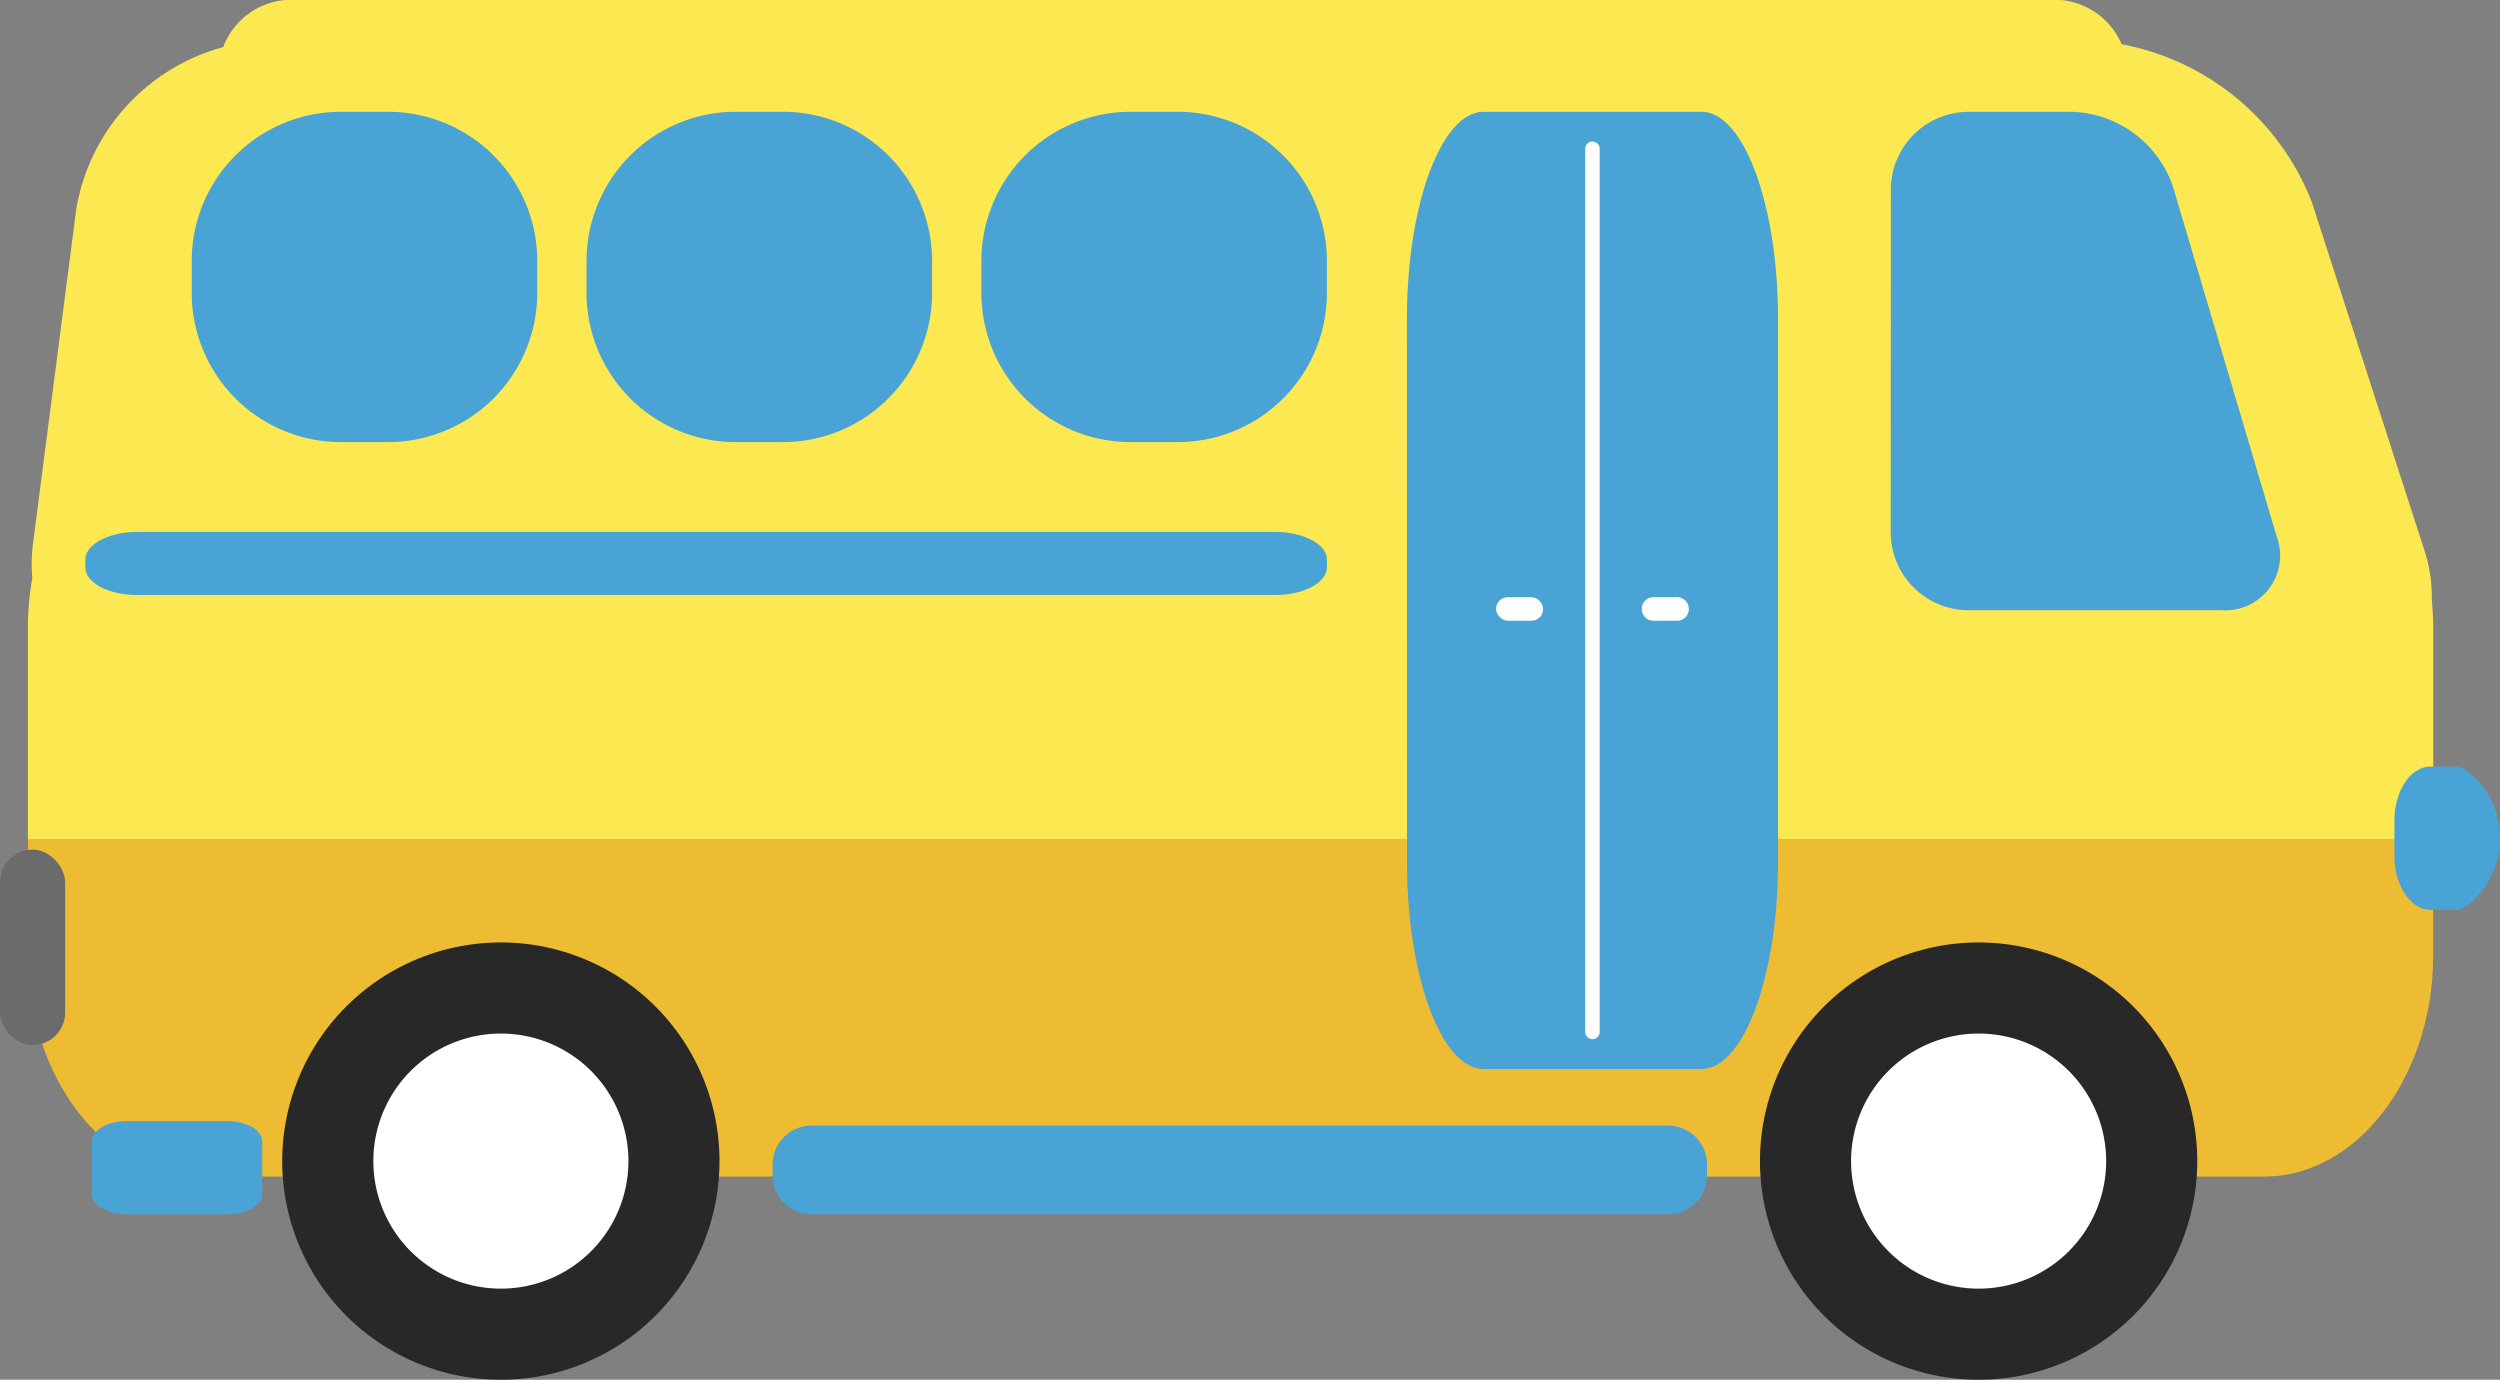 <svg xmlns="http://www.w3.org/2000/svg" xmlns:xlink="http://www.w3.org/1999/xlink" width="90.72" height="50.069" viewBox="0 0 90.72 50.069"><rect x="0" y="0" width="90.72" height="50.069" fill="#808080" stroke="none"/><defs><clipPath id="a"><rect width="90.72" height="50.069" fill="none"/></clipPath></defs><g transform="translate(0)"><g transform="translate(0)" clip-path="url(#a)"><path d="M31.237,0H94.724A2.657,2.657,0,0,1,97.6,2.341v.672a2.657,2.657,0,0,1-2.875,2.341H31.237a2.657,2.657,0,0,1-2.875-2.341V2.341A2.657,2.657,0,0,1,31.237,0" transform="translate(-20.416)" fill="#fce952"/><path d="M86.222,76.055h-75c-3.377,0-6.14-3.614-6.14-8.03V63.82H92.362v4.205c0,4.416-2.763,8.03-6.14,8.03" transform="translate(-4.066 -33.359)" fill="#edbc32"/><path d="M5.238,22.559a5.752,5.752,0,0,1,.027-1.249L6.835,9.166a7.362,7.362,0,0,1,7.177-6.122H79.671a9.234,9.234,0,0,1,8.289,5.889l4.077,12.611a5.371,5.371,0,0,1,.273,1.806c.032.333.052.671.052,1.015v7.686H5.079V24.365a10.338,10.338,0,0,1,.159-1.806" transform="translate(-4.066 -1.591)" fill="#fce952"/><path d="M30.949,71.655a7.934,7.934,0,1,1-7.934,7.934,7.935,7.935,0,0,1,7.934-7.934" transform="translate(40.851 -37.455)" fill="#282828"/><path d="M34.57,78.582a4.628,4.628,0,1,1-4.628,4.628,4.628,4.628,0,0,1,4.628-4.628" transform="translate(37.23 -41.076)" fill="#fff"/><path d="M143.3,71.655a7.934,7.934,0,1,1-7.934,7.934,7.935,7.935,0,0,1,7.934-7.934" transform="translate(-125.125 -37.455)" fill="#282828"/><path d="M146.922,78.582a4.628,4.628,0,1,1-4.628,4.628,4.628,4.628,0,0,1,4.628-4.628" transform="translate(-128.746 -41.076)" fill="#fff"/><path d="M5.414,0H7.125a5.414,5.414,0,0,1,5.414,5.414V6.573a5.414,5.414,0,0,1-5.414,5.414H5.415A5.415,5.415,0,0,1,0,6.572V5.414A5.414,5.414,0,0,1,5.414,0Z" transform="translate(35.612 4.056)" fill="#4aa3d5"/><path d="M5.414,0H7.125a5.414,5.414,0,0,1,5.414,5.414V6.573a5.414,5.414,0,0,1-5.414,5.414H5.415A5.415,5.415,0,0,1,0,6.572V5.414A5.414,5.414,0,0,1,5.414,0Z" transform="translate(21.284 4.056)" fill="#4aa3d5"/><path d="M5.414,0H7.125a5.414,5.414,0,0,1,5.414,5.414V6.573a5.414,5.414,0,0,1-5.414,5.414H5.415A5.415,5.415,0,0,1,0,6.572V5.414A5.414,5.414,0,0,1,5.414,0Z" transform="translate(6.957 4.056)" fill="#4aa3d5"/><path d="M16.763,23.769a2.824,2.824,0,0,0,2.816,2.816h9.166a1.989,1.989,0,0,0,2.015-2.7L27,11.2a4.012,4.012,0,0,0-3.617-2.7h-3.8a2.824,2.824,0,0,0-2.816,2.816Z" transform="translate(51.848 -4.442)" fill="#4aa3d5"/><path d="M171.41,85.233h3.632c.7,0,1.274.328,1.274.73v1.926c0,.4-.573.73-1.274.73H171.41c-.7,0-1.273-.328-1.273-.73V85.963c0-.4.573-.73,1.273-.73" transform="translate(-166.801 -44.552)" fill="#4aa3d5"/><path d="M61.7,85.58h31.1A1.412,1.412,0,0,1,94.2,86.988v.4A1.412,1.412,0,0,1,92.793,88.8H61.7a1.412,1.412,0,0,1-1.408-1.408v-.4A1.412,1.412,0,0,1,61.7,85.58" transform="translate(-32.256 -44.734)" fill="#4aa3d5"/><path d="M89.189,41.728c0,.552.842,1,1.87,1h41.314c1.029,0,1.87-.452,1.87-1V41.44c0-.552-.842-1-1.87-1H91.059c-1.029,0-1.87.452-1.87,1Z" transform="translate(-86.093 -21.136)" fill="#4aa3d5"/><path d="M54.9,35.744c0,4.119,1.249,7.489,2.775,7.489h7.914c1.526,0,2.774-3.37,2.774-7.489V15.986c0-4.118-1.249-7.489-2.774-7.489H57.672c-1.526,0-2.775,3.371-2.775,7.489Z" transform="translate(-3.842 -4.441)" fill="#4aa3d5"/><path d="M1.309,58.284h.851a.918.918,0,0,1,.41.1,3.1,3.1,0,0,1,0,5,.918.918,0,0,1-.41.1H1.309C.589,63.48,0,62.6,0,61.52V60.245c0-1.078.589-1.961,1.309-1.961" transform="translate(86.888 -30.466)" fill="#4aa3d5"/><rect width="2.364" height="7.092" rx="1.182" transform="translate(0 30.832)" fill="#6b6b6b"/><path d="M.262,0h0A.262.262,0,0,1,.525.262V32.31a.262.262,0,0,1-.262.262h0A.263.263,0,0,1,0,32.309V.262A.262.262,0,0,1,.262,0Z" transform="translate(57.524 5.137)" fill="#fff"/><path d="M.424,0h.859a.424.424,0,0,1,.424.424V.43a.424.424,0,0,1-.424.424H.425A.425.425,0,0,1,0,.429v0A.424.424,0,0,1,.424,0Z" transform="translate(59.576 21.671)" fill="#fff"/><rect width="1.707" height="0.854" rx="0.424" transform="translate(54.29 21.671)" fill="#fff"/></g></g></svg>